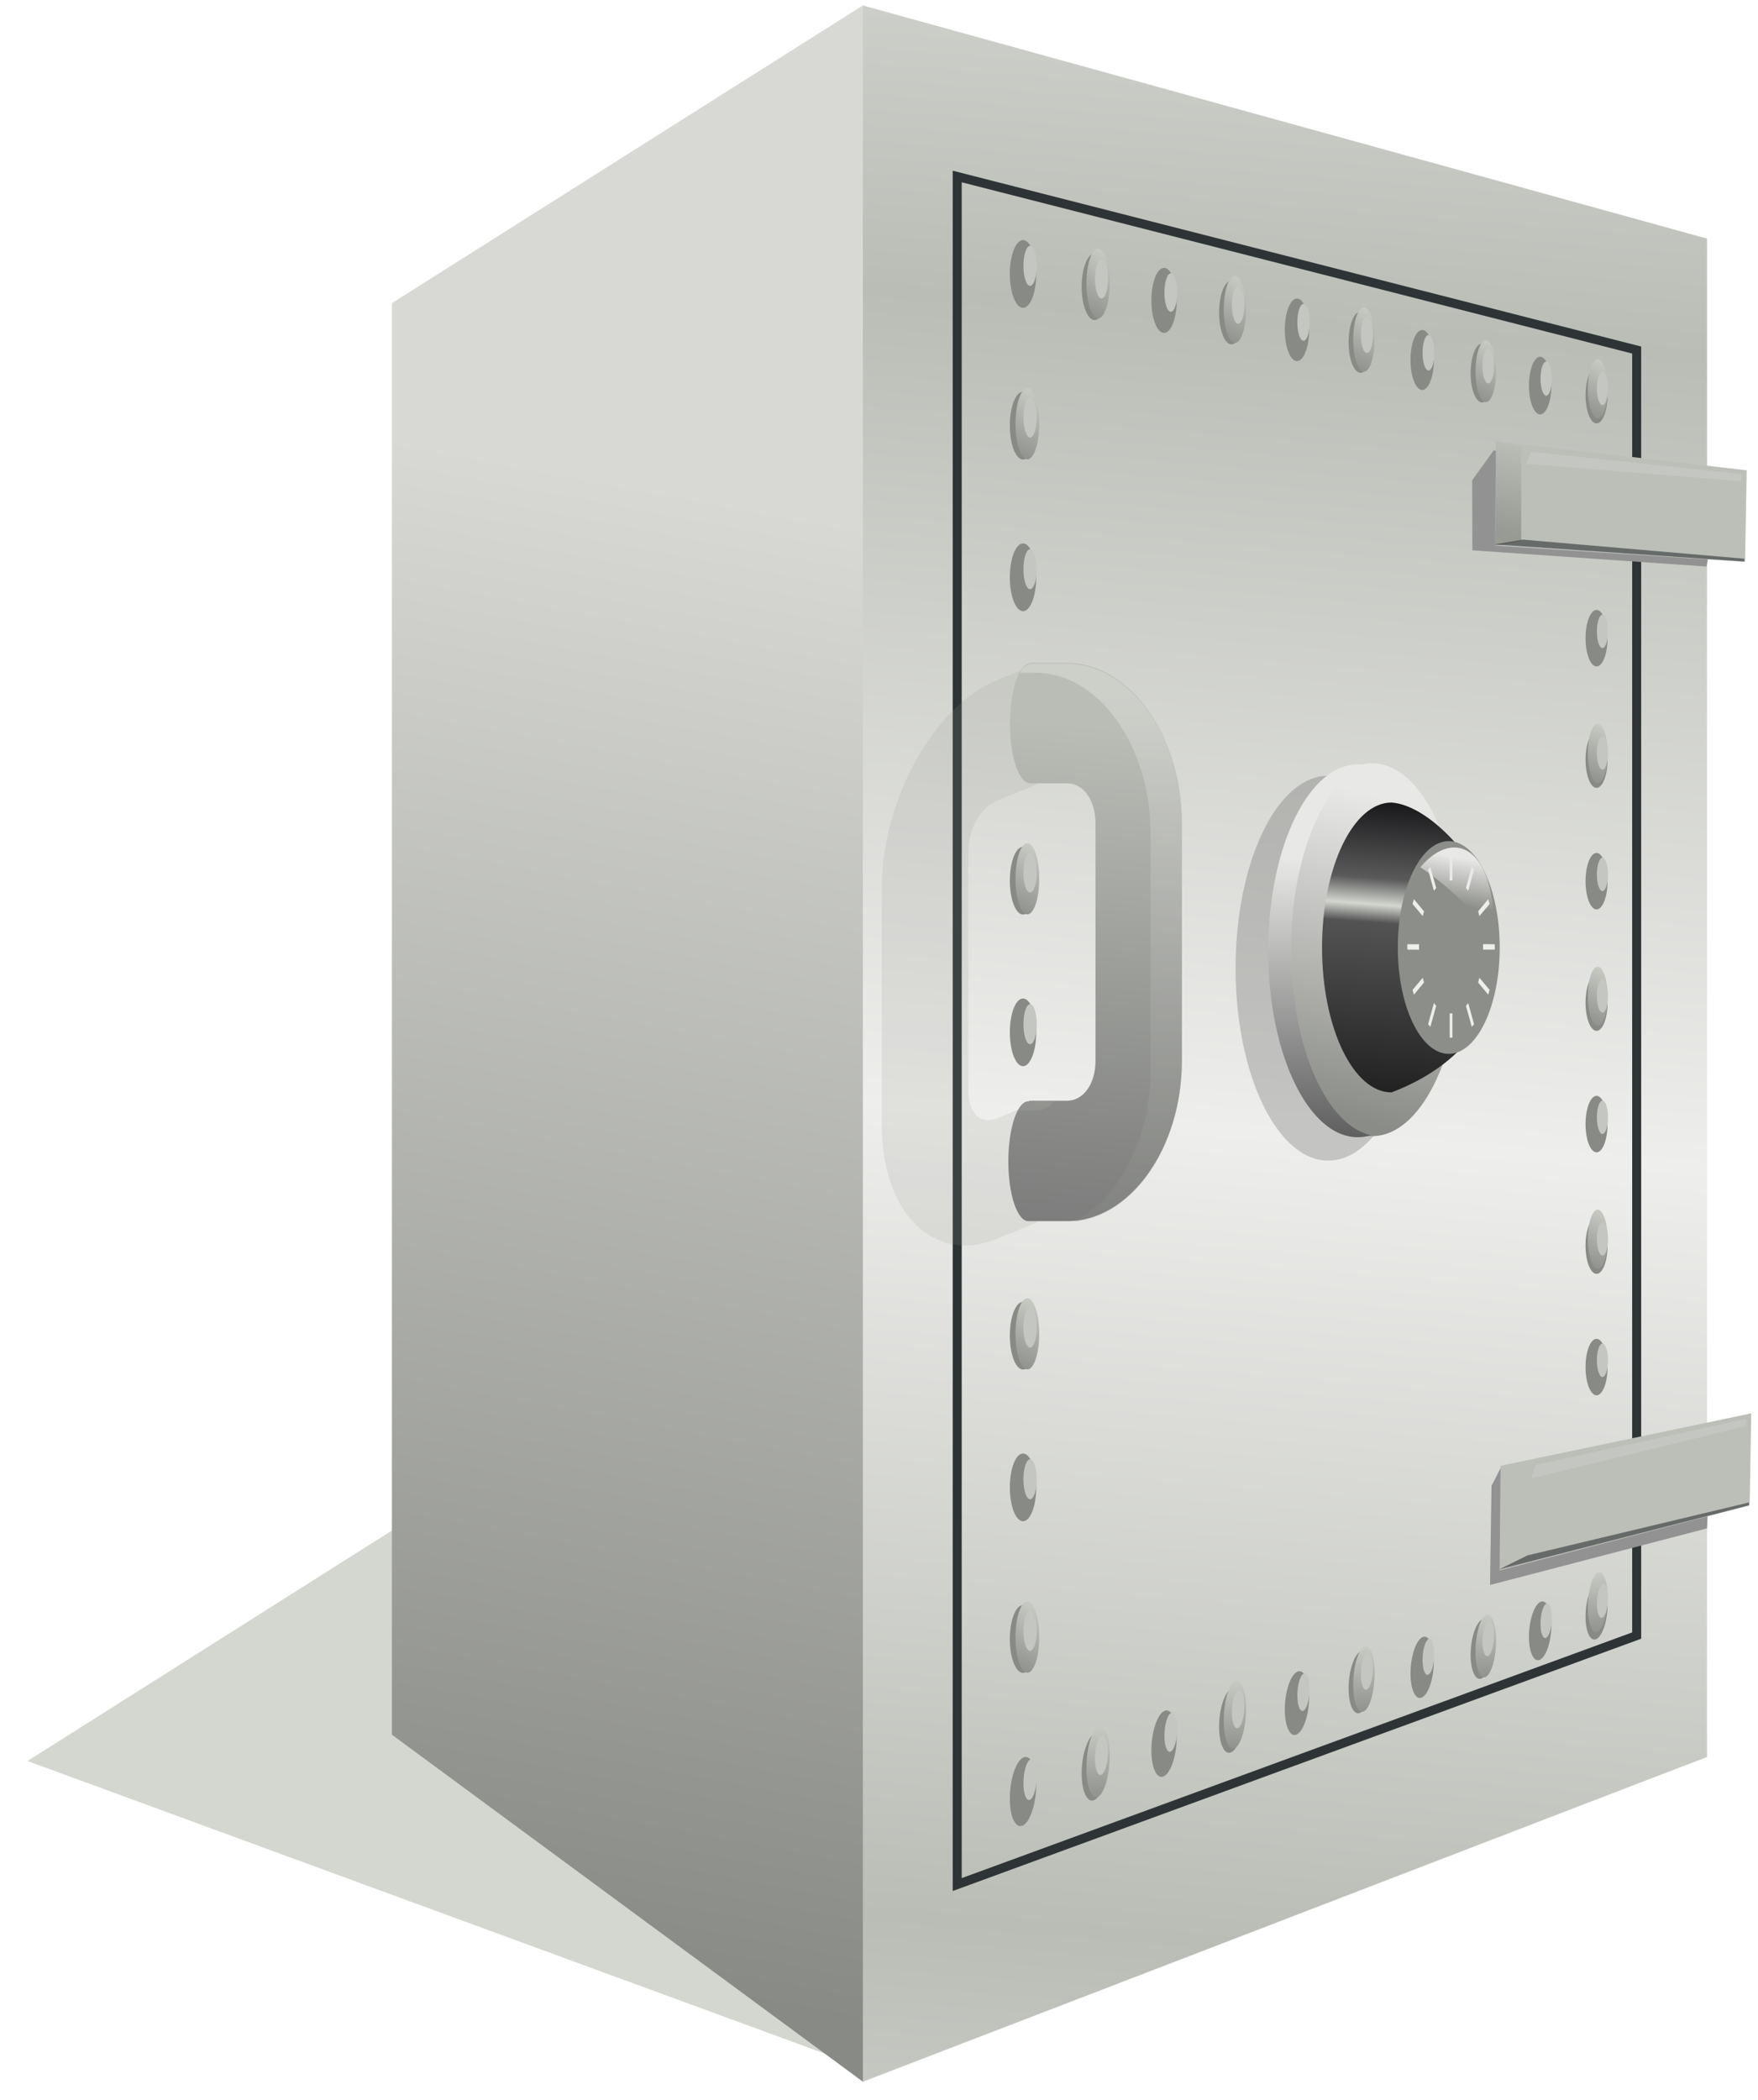 <svg xmlns="http://www.w3.org/2000/svg" xmlns:xlink="http://www.w3.org/1999/xlink" viewBox="0 0 192.97 230.46"><defs><linearGradient id="k" y2="760.08" gradientUnits="userSpaceOnUse" x2="516.09" gradientTransform="translate(26.087 112.99) scale(.965)" y1="808.13" x1="514.62"><stop offset="0" stop-color="#555556"/><stop offset="1" stop-color="#e8e8e6"/></linearGradient><linearGradient id="b"><stop offset="0" stop-color="#989a94"/><stop offset="1" stop-color="#989a94" stop-opacity="0"/></linearGradient><linearGradient id="d" y2="808.79" spreadMethod="reflect" gradientUnits="userSpaceOnUse" x2="397.14" y1="720.22" x1="404.29"><stop offset="0" stop-color="#babdb6"/><stop offset="1" stop-color="#eeeeec"/></linearGradient><linearGradient id="e" y2="738.79" gradientUnits="userSpaceOnUse" x2="338.57" y1="898.08" x1="308.57"><stop offset="0" stop-color="#888a85"/><stop offset="1" stop-color="#d8d9d5"/></linearGradient><linearGradient id="f" y2="743.26" xlink:href="#a" gradientUnits="userSpaceOnUse" x2="383.86" y1="750.33" x1="380.7"/><linearGradient id="r" y2="909.75" gradientUnits="userSpaceOnUse" x2="624.66" y1="829.75" x1="622.84"><stop offset="0" stop-color="#eeeeec"/><stop offset="1" stop-color="#888a85"/></linearGradient><linearGradient id="h" y2="755.86" gradientUnits="userSpaceOnUse" x2="539" gradientTransform="translate(27.678 112.81) scale(.965)" y1="803.36" x1="522.5"><stop offset="0" stop-color="#8a8c87"/><stop offset="1" stop-color="#e8e8e6"/></linearGradient><linearGradient id="i" y2="838.36" gradientUnits="userSpaceOnUse" x2="535.5" y1="884.61" x1="530.5"><stop offset="0" stop-color="#1e1e1f"/><stop offset=".604" stop-color="#535354"/><stop offset=".664" stop-color="#d3d7cf"/><stop offset=".751" stop-color="#5a5a5b"/><stop offset="1" stop-color="#1a1a1c"/></linearGradient><linearGradient id="j" y2="853.67" gradientUnits="userSpaceOnUse" x2="540.05" y1="846.59" x1="541.82"><stop offset="0" stop-color="#e8e8e6"/><stop offset="1" stop-color="#e8e8e6" stop-opacity="0"/></linearGradient><linearGradient id="a"><stop offset="0" stop-color="#888a85"/><stop offset="1" stop-color="#d3d7cf"/></linearGradient><linearGradient id="m" y2="734.78" xlink:href="#b" gradientUnits="userSpaceOnUse" x2="426.21" y1="744.86" x1="423.91"/><linearGradient id="p" y2="935.13" gradientUnits="userSpaceOnUse" x2="607.87" y1="833.86" x1="616.25"><stop offset="0" stop-color="#babdb6"/><stop offset="1" stop-color="#676768"/></linearGradient><filter id="n" color-interpolation-filters="sRGB"><feGaussianBlur stdDeviation=".496"/></filter><filter id="q" color-interpolation-filters="sRGB"><feGaussianBlur stdDeviation=".879"/></filter><filter id="l" color-interpolation-filters="sRGB"><feGaussianBlur stdDeviation=".39"/></filter><filter id="g" height="1.071" width="1.214" color-interpolation-filters="sRGB" y="-.036" x="-.107"><feGaussianBlur stdDeviation=".891"/></filter><filter id="o" height="1.069" width="1.23" color-interpolation-filters="sRGB" y="-.034" x="-.115"><feGaussianBlur stdDeviation=".914"/></filter><filter id="c"><feGaussianBlur stdDeviation="2.774"/></filter></defs><path d="M104.76 28.47l76.898 16.087" stroke="#000" fill="none"/><path d="M316.41 845.25l-51.688 32.688 93.091 34.162 91.252-34.6-40-6.656z" filter="url(#c)" fill="#d3d7cf" transform="translate(-261.7 -684.66)"/><path d="M356.41 685.26v227.88l92.664-35.652v-166.64z" fill="url(#d)" transform="translate(-261.7 -684.66)"/><path d="M304.72 717.93l51.696-32.676v227.88l-51.696-38.083z" fill="url(#e)" transform="translate(-261.7 -684.66)"/><path d="M105.07 19.37v187.47l74.583-27.331V38.419z" stroke="#2e3436" stroke-width=".989" fill="none"/><g fill-rule="evenodd" color="#000"><path d="M133.814 34.299c0 1.932.61 3.499 1.363 3.499s1.363-1.567 1.363-3.5c0-1.932-.61-3.499-1.363-3.499s-1.363 1.567-1.363 3.5z" fill="#888a85"/><path d="M382.85 746.79c0 1.674-.452 3.03-1.01 3.03s-1.01-1.356-1.01-3.03c0-1.674.452-3.03 1.01-3.03s1.01 1.356 1.01 3.03z" transform="translate(-327.62 -871.895) scale(1.213)" fill="url(#f)"/><path d="M136.596 33.46c0 1.142-.308 2.067-.689 2.067-.38 0-.689-.925-.689-2.067 0-1.142.309-2.068.69-2.068.38 0 .688.926.688 2.068z" fill="#c4c7c1"/></g><g fill-rule="evenodd" color="#000"><path d="M126.383 32.97c0 1.972.623 3.57 1.391 3.57s1.391-1.598 1.391-3.57c0-1.973-.623-3.571-1.39-3.571-.769 0-1.392 1.598-1.392 3.57z" fill="#888a85"/><path d="M382.85 746.79c0 1.674-.452 3.03-1.01 3.03s-1.01-1.356-1.01-3.03c0-1.674.452-3.03 1.01-3.03s1.01 1.356 1.01 3.03z" transform="matrix(1.238 0 0 1.238 -344.468 -891.72)" fill="url(#f)"/><path d="M129.223 32.114c0 1.165-.315 2.11-.703 2.11-.389 0-.704-.945-.704-2.11 0-1.166.315-2.11.704-2.11.388 0 .703.944.703 2.11z" fill="#c4c7c1"/></g><g fill-rule="evenodd" color="#000"><path d="M118.73 31.48c0 2.012.635 3.643 1.419 3.643.783 0 1.419-1.632 1.419-3.644 0-2.012-.636-3.644-1.42-3.644-.783 0-1.419 1.632-1.419 3.644z" fill="#888a85"/><path d="M382.85 746.79c0 1.674-.452 3.03-1.01 3.03s-1.01-1.356-1.01-3.03c0-1.674.452-3.03 1.01-3.03s1.01 1.356 1.01 3.03z" transform="matrix(1.263 0 0 1.263 -361.732 -912.081)" fill="url(#f)"/><path d="M121.627 30.606c0 1.189-.322 2.153-.718 2.153-.396 0-.718-.964-.718-2.153 0-1.19.322-2.153.718-2.153.396 0 .718.964.718 2.153z" fill="#c4c7c1"/></g><g fill-rule="evenodd" color="#000"><path d="M141.03 36.2c0 1.894.598 3.43 1.335 3.43.738 0 1.336-1.536 1.336-3.43 0-1.894-.598-3.43-1.336-3.43-.737 0-1.336 1.536-1.336 3.43z" fill="#888a85"/><path d="M382.85 746.79c0 1.674-.452 3.03-1.01 3.03s-1.01-1.356-1.01-3.03c0-1.674.452-3.03 1.01-3.03s1.01 1.356 1.01 3.03z" transform="matrix(1.189 0 0 1.189 -311.177 -851.873)" fill="url(#f)"/><path d="M143.757 35.378c0 1.12-.303 2.027-.676 2.027-.373 0-.675-.907-.675-2.027 0-1.119.302-2.026.675-2.026.373 0 .676.907.676 2.026z" fill="#c4c7c1"/></g><g fill-rule="evenodd" color="#000"><path d="M148.031 37.558c0 1.856.586 3.36 1.31 3.36.722 0 1.308-1.504 1.308-3.36 0-1.856-.586-3.361-1.309-3.361s-1.309 1.505-1.309 3.36z" fill="#888a85"/><path d="M382.85 746.79c0 1.674-.452 3.03-1.01 3.03s-1.01-1.356-1.01-3.03c0-1.674.452-3.03 1.01-3.03s1.01 1.356 1.01 3.03z" transform="translate(-295.13 -832.752) scale(1.165)" fill="url(#f)"/><path d="M150.703 36.752c0 1.097-.296 1.986-.661 1.986-.366 0-.662-.89-.662-1.986s.296-1.986.662-1.986c.365 0 .661.89.661 1.986z" fill="#c4c7c1"/></g><g fill-rule="evenodd" color="#000"><path d="M154.827 39.508c0 1.82.575 3.294 1.283 3.294.709 0 1.283-1.475 1.283-3.294s-.574-3.293-1.283-3.293c-.708 0-1.283 1.474-1.283 3.293z" fill="#888a85"/><path d="M382.85 746.79c0 1.674-.452 3.03-1.01 3.03s-1.01-1.356-1.01-3.03c0-1.674.452-3.03 1.01-3.03s1.01 1.356 1.01 3.03z" transform="translate(-279.47 -813.393) scale(1.142)" fill="url(#f)"/><path d="M157.446 38.72c0 1.074-.29 1.945-.648 1.945-.359 0-.649-.871-.649-1.946s.29-1.946.649-1.946c.358 0 .648.871.648 1.946z" fill="#c4c7c1"/></g><g fill-rule="evenodd" color="#000"><path d="M161.427 40.946c0 1.782.562 3.227 1.257 3.227.694 0 1.257-1.445 1.257-3.227 0-1.783-.563-3.228-1.257-3.228-.695 0-1.257 1.445-1.257 3.228z" fill="#888a85"/><path d="M382.85 746.79c0 1.674-.452 3.03-1.01 3.03s-1.01-1.356-1.01-3.03c0-1.674.452-3.03 1.01-3.03s1.01 1.356 1.01 3.03z" transform="matrix(1.119 0 0 1.119 -264.188 -794.904)" fill="url(#f)"/><path d="M163.993 40.172c0 1.053-.284 1.907-.635 1.907-.352 0-.636-.854-.636-1.907s.284-1.907.636-1.907c.35 0 .635.854.635 1.907z" fill="#c4c7c1"/></g><g fill-rule="evenodd" color="#000"><path d="M167.827 42.32c0 1.748.552 3.164 1.233 3.164.68 0 1.232-1.416 1.232-3.163 0-1.747-.552-3.163-1.232-3.163-.68 0-1.233 1.416-1.233 3.163z" fill="#888a85"/><path d="M382.85 746.79c0 1.674-.452 3.03-1.01 3.03s-1.01-1.356-1.01-3.03c0-1.674.452-3.03 1.01-3.03s1.01 1.356 1.01 3.03z" transform="matrix(1.096 0 0 1.096 -249.271 -776.805)" fill="url(#f)"/><path d="M170.343 41.563c0 1.032-.28 1.869-.623 1.869-.344 0-.623-.837-.623-1.87 0-1.031.279-1.868.623-1.868s.623.837.623 1.869z" fill="#c4c7c1"/></g><g fill-rule="evenodd" color="#000"><path d="M174.04 43.373c0 1.712.541 3.1 1.208 3.1.667 0 1.207-1.388 1.207-3.1 0-1.712-.54-3.1-1.207-3.1s-1.208 1.388-1.208 3.1z" fill="#888a85"/><path d="M382.85 746.79c0 1.674-.452 3.03-1.01 3.03s-1.01-1.356-1.01-3.03c0-1.674.452-3.03 1.01-3.03s1.01 1.356 1.01 3.03z" transform="matrix(1.074 0 0 1.074 -234.719 -759.375)" fill="url(#f)"/><path d="M176.505 42.63c0 1.012-.273 1.832-.61 1.832-.337 0-.61-.82-.61-1.832 0-1.011.273-1.831.61-1.831.337 0 .61.82.61 1.831z" fill="#c4c7c1"/></g><g fill-rule="evenodd" color="#000"><path d="M110.846 30.067c0 2.053.649 3.718 1.448 3.718.8 0 1.449-1.665 1.449-3.718 0-2.054-.649-3.718-1.449-3.718s-1.448 1.664-1.448 3.718z" fill="#888a85"/><path d="M382.85 746.79c0 1.674-.452 3.03-1.01 3.03s-1.01-1.356-1.01-3.03c0-1.674.452-3.03 1.01-3.03s1.01 1.356 1.01 3.03z" transform="translate(-379.42 -932.75) scale(1.289)" fill="url(#f)"/><path d="M113.803 29.176c0 1.213-.328 2.196-.733 2.196-.404 0-.732-.983-.732-2.196 0-1.214.328-2.197.732-2.197.405 0 .733.983.733 2.197z" fill="#c4c7c1"/></g><g fill-rule="evenodd" color="#000"><path d="M133.814 189.522c0 1.933.61 3.178 1.363 2.782.753-.397 1.363-2.285 1.363-4.217 0-1.933-.61-3.178-1.363-2.782-.753.396-1.363 2.285-1.363 4.217z" fill="#888a85"/><path d="M382.85 746.79c0 1.674-.452 3.03-1.01 3.03s-1.01-1.356-1.01-3.03c0-1.674.452-3.03 1.01-3.03s1.01 1.356 1.01 3.03z" transform="matrix(1.213 -.639 0 1.213 -327.62 -473.685)" fill="url(#f)"/><path d="M136.596 187.218c0 1.142-.308 2.23-.689 2.43-.38.201-.689-.562-.689-1.704s.309-2.23.69-2.43c.38-.201.688.562.688 1.704z" fill="#c4c7c1"/></g><g fill-rule="evenodd" color="#000"><path d="M126.383 192.106c0 1.972.623 3.243 1.391 2.838.768-.404 1.391-2.331 1.391-4.303s-.623-3.243-1.39-2.839c-.769.405-1.392 2.332-1.392 4.304z" fill="#888a85"/><path d="M382.85 746.79c0 1.674-.452 3.03-1.01 3.03s-1.01-1.356-1.01-3.03c0-1.674.452-3.03 1.01-3.03s1.01 1.356 1.01 3.03z" transform="matrix(1.238 -.652 0 1.238 -344.468 -484.641)" fill="url(#f)"/><path d="M129.223 189.755c0 1.165-.315 2.275-.703 2.48-.389.204-.704-.575-.704-1.74s.315-2.275.704-2.48c.388-.204.703.574.703 1.74z" fill="#c4c7c1"/></g><g fill-rule="evenodd" color="#000"><path d="M118.73 194.65c0 2.012.635 3.309 1.419 2.896.783-.413 1.419-2.379 1.419-4.391s-.636-3.31-1.42-2.896c-.783.412-1.419 2.378-1.419 4.39z" fill="#888a85"/><path d="M382.85 746.79c0 1.674-.452 3.03-1.01 3.03s-1.01-1.356-1.01-3.03c0-1.674.452-3.03 1.01-3.03s1.01 1.356 1.01 3.03z" transform="matrix(1.263 -.665 0 1.263 -361.732 -495.909)" fill="url(#f)"/><path d="M121.627 192.25c0 1.19-.322 2.323-.718 2.531-.396.209-.718-.586-.718-1.775s.322-2.322.718-2.53c.396-.21.718.586.718 1.775z" fill="#c4c7c1"/></g><g fill-rule="evenodd" color="#000"><path d="M141.03 187.627c0 1.894.598 3.114 1.335 2.726.738-.389 1.336-2.24 1.336-4.133 0-1.894-.598-3.115-1.336-2.726-.737.388-1.336 2.239-1.336 4.133z" fill="#888a85"/><path d="M382.85 746.79c0 1.674-.452 3.03-1.01 3.03s-1.01-1.356-1.01-3.03c0-1.674.452-3.03 1.01-3.03s1.01 1.356 1.01 3.03z" transform="matrix(1.189 -.626 0 1.189 -311.177 -462.324)" fill="url(#f)"/><path d="M143.757 185.369c0 1.119-.303 2.185-.676 2.382-.373.196-.675-.552-.675-1.67 0-1.12.302-2.186.675-2.383.373-.196.676.552.676 1.67z" fill="#c4c7c1"/></g><g fill-rule="evenodd" color="#000"><path d="M148.031 185.297c0 1.857.586 3.053 1.31 2.672.722-.38 1.308-2.194 1.308-4.05 0-1.856-.586-3.053-1.309-2.672-.723.38-1.309 2.194-1.309 4.05z" fill="#888a85"/><path d="M382.85 746.79c0 1.674-.452 3.03-1.01 3.03s-1.01-1.356-1.01-3.03c0-1.674.452-3.03 1.01-3.03s1.01 1.356 1.01 3.03z" transform="matrix(1.165 -.613 0 1.165 -295.13 -451.65)" fill="url(#f)"/><path d="M150.703 183.085c0 1.096-.296 2.141-.661 2.334-.366.192-.662-.54-.662-1.637s.296-2.142.662-2.335c.365-.192.661.54.661 1.638z" fill="#c4c7c1"/></g><g fill-rule="evenodd" color="#000"><path d="M154.827 183.672c0 1.819.575 2.99 1.283 2.618.709-.373 1.283-2.15 1.283-3.97 0-1.818-.574-2.99-1.283-2.617-.708.373-1.283 2.15-1.283 3.969z" fill="#888a85"/><path d="M382.85 746.79c0 1.674-.452 3.03-1.01 3.03s-1.01-1.356-1.01-3.03c0-1.674.452-3.03 1.01-3.03s1.01 1.356 1.01 3.03z" transform="matrix(1.142 -.601 0 1.142 -279.47 -440.535)" fill="url(#f)"/><path d="M157.446 181.503c0 1.075-.29 2.1-.648 2.288-.359.189-.649-.53-.649-1.605 0-1.074.29-2.099.649-2.287.358-.189.648.53.648 1.604z" fill="#c4c7c1"/></g><g fill-rule="evenodd" color="#000"><path d="M161.427 181.63c0 1.783.562 2.931 1.257 2.566.694-.366 1.257-2.108 1.257-3.89 0-1.783-.563-2.932-1.257-2.566-.695.366-1.257 2.107-1.257 3.89z" fill="#888a85"/><path d="M382.85 746.79c0 1.674-.452 3.03-1.01 3.03s-1.01-1.356-1.01-3.03c0-1.674.452-3.03 1.01-3.03s1.01 1.356 1.01 3.03z" transform="matrix(1.119 -.589 0 1.119 -264.188 -430.1)" fill="url(#f)"/><path d="M163.993 179.505c0 1.053-.284 2.057-.635 2.242-.352.184-.636-.52-.636-1.573s.284-2.057.636-2.242c.35-.185.635.52.635 1.573z" fill="#c4c7c1"/></g><g fill-rule="evenodd" color="#000"><path d="M167.827 179.64c0 1.747.552 2.873 1.233 2.514.68-.358 1.232-2.065 1.232-3.811 0-1.747-.552-2.873-1.232-2.515-.68.358-1.233 2.065-1.233 3.812z" fill="#888a85"/><path d="M382.85 746.79c0 1.674-.452 3.03-1.01 3.03s-1.01-1.356-1.01-3.03c0-1.674.452-3.03 1.01-3.03s1.01 1.356 1.01 3.03z" transform="matrix(1.096 -.577 0 1.096 -249.271 -419.846)" fill="url(#f)"/><path d="M170.343 177.557c0 1.033-.28 2.016-.623 2.197-.344.182-.623-.508-.623-1.54 0-1.033.279-2.016.623-2.197.344-.182.623.508.623 1.54z" fill="#c4c7c1"/></g><g fill-rule="evenodd" color="#000"><path d="M174.04 177.42c0 1.713.541 2.816 1.208 2.465.667-.351 1.207-2.024 1.207-3.736 0-1.712-.54-2.815-1.207-2.464s-1.208 2.024-1.208 3.736z" fill="#888a85"/><path d="M382.85 746.79c0 1.674-.452 3.03-1.01 3.03s-1.01-1.356-1.01-3.03c0-1.674.452-3.03 1.01-3.03s1.01 1.356 1.01 3.03z" transform="matrix(1.074 -.566 0 1.074 -234.719 -410.081)" fill="url(#f)"/><path d="M176.505 175.38c0 1.011-.273 1.975-.61 2.153-.337.177-.61-.499-.61-1.51 0-1.012.273-1.976.61-2.153.337-.178.61.498.61 1.51z" fill="#c4c7c1"/></g><g fill-rule="evenodd" color="#000"><path d="M110.846 197.391c0 2.054.649 3.377 1.448 2.956.8-.422 1.449-2.428 1.449-4.481s-.649-3.377-1.449-2.955c-.8.42-1.448 2.427-1.448 4.48z" fill="#888a85"/><path d="M382.85 746.79c0 1.674-.452 3.03-1.01 3.03s-1.01-1.356-1.01-3.03c0-1.674.452-3.03 1.01-3.03s1.01 1.356 1.01 3.03z" transform="matrix(1.289 -.679 0 1.289 -379.42 -507.261)" fill="url(#f)"/><path d="M113.803 194.943c0 1.214-.328 2.37-.733 2.583-.404.213-.732-.598-.732-1.811 0-1.214.328-2.37.732-2.583.405-.213.733.598.733 1.811z" fill="#c4c7c1"/></g><g fill-rule="evenodd" color="#000"><path d="M110.846 46.714c0 2.053.649 3.718 1.448 3.718.8 0 1.449-1.665 1.449-3.718 0-2.054-.649-3.718-1.449-3.718s-1.448 1.664-1.448 3.718z" fill="#888a85"/><path d="M382.85 746.79c0 1.674-.452 3.03-1.01 3.03s-1.01-1.356-1.01-3.03c0-1.674.452-3.03 1.01-3.03s1.01 1.356 1.01 3.03z" transform="translate(-379.42 -916.103) scale(1.289)" fill="url(#f)"/><path d="M113.803 45.823c0 1.213-.328 2.196-.733 2.196-.404 0-.732-.983-.732-2.196 0-1.214.328-2.197.732-2.197.405 0 .733.983.733 2.197z" fill="#c4c7c1"/></g><g fill-rule="evenodd" color="#000"><path d="M110.846 63.36c0 2.054.649 3.719 1.448 3.719.8 0 1.449-1.665 1.449-3.718 0-2.054-.649-3.718-1.449-3.718s-1.448 1.664-1.448 3.718z" fill="#888a85"/><path d="M382.85 746.79c0 1.674-.452 3.03-1.01 3.03s-1.01-1.356-1.01-3.03c0-1.674.452-3.03 1.01-3.03s1.01 1.356 1.01 3.03z" transform="translate(-379.42 -899.456) scale(1.289)" fill="url(#f)"/><path d="M113.803 62.47c0 1.213-.328 2.196-.733 2.196-.404 0-.732-.983-.732-2.196 0-1.214.328-2.197.732-2.197.405 0 .733.983.733 2.197z" fill="#c4c7c1"/></g><g fill-rule="evenodd" color="#000"><path d="M110.846 96.656c0 2.053.649 3.718 1.448 3.718.8 0 1.449-1.665 1.449-3.718 0-2.054-.649-3.718-1.449-3.718s-1.448 1.664-1.448 3.718z" fill="#888a85"/><path d="M382.85 746.79c0 1.674-.452 3.03-1.01 3.03s-1.01-1.356-1.01-3.03c0-1.674.452-3.03 1.01-3.03s1.01 1.356 1.01 3.03z" transform="translate(-379.42 -866.161) scale(1.289)" fill="url(#f)"/><path d="M113.803 95.765c0 1.213-.328 2.196-.733 2.196-.404 0-.732-.983-.732-2.196 0-1.214.328-2.197.732-2.197.405 0 .733.983.733 2.197z" fill="#c4c7c1"/></g><g fill-rule="evenodd" color="#000"><path d="M110.846 113.303c0 2.053.649 3.718 1.448 3.718.8 0 1.449-1.665 1.449-3.718 0-2.054-.649-3.718-1.449-3.718s-1.448 1.664-1.448 3.718z" fill="#888a85"/><path d="M382.85 746.79c0 1.674-.452 3.03-1.01 3.03s-1.01-1.356-1.01-3.03c0-1.674.452-3.03 1.01-3.03s1.01 1.356 1.01 3.03z" transform="translate(-379.42 -849.514) scale(1.289)" fill="url(#f)"/><path d="M113.803 112.412c0 1.213-.328 2.196-.733 2.196-.404 0-.732-.983-.732-2.196 0-1.214.328-2.197.732-2.197.405 0 .733.983.733 2.197z" fill="#c4c7c1"/></g><g fill-rule="evenodd" color="#000"><path d="M110.846 146.597c0 2.053.649 3.718 1.448 3.718.8 0 1.449-1.665 1.449-3.718 0-2.054-.649-3.718-1.449-3.718s-1.448 1.664-1.448 3.718z" fill="#888a85"/><path d="M382.85 746.79c0 1.674-.452 3.03-1.01 3.03s-1.01-1.356-1.01-3.03c0-1.674.452-3.03 1.01-3.03s1.01 1.356 1.01 3.03z" transform="translate(-379.42 -816.22) scale(1.289)" fill="url(#f)"/><path d="M113.803 145.706c0 1.213-.328 2.196-.733 2.196-.404 0-.732-.983-.732-2.196 0-1.214.328-2.197.732-2.197.405 0 .733.983.733 2.197z" fill="#c4c7c1"/></g><g fill-rule="evenodd" color="#000"><path d="M110.846 163.247c0 2.053.649 3.718 1.448 3.718.8 0 1.449-1.665 1.449-3.718 0-2.054-.649-3.718-1.449-3.718s-1.448 1.664-1.448 3.718z" fill="#888a85"/><path d="M382.85 746.79c0 1.674-.452 3.03-1.01 3.03s-1.01-1.356-1.01-3.03c0-1.674.452-3.03 1.01-3.03s1.01 1.356 1.01 3.03z" transform="translate(-379.42 -799.57) scale(1.289)" fill="url(#f)"/><path d="M113.803 162.356c0 1.213-.328 2.196-.733 2.196-.404 0-.732-.983-.732-2.196 0-1.214.328-2.197.732-2.197.405 0 .733.983.733 2.197z" fill="#c4c7c1"/></g><g fill-rule="evenodd" color="#000"><path d="M110.846 179.887c0 2.053.649 3.718 1.448 3.718.8 0 1.449-1.665 1.449-3.718 0-2.054-.649-3.718-1.449-3.718s-1.448 1.664-1.448 3.718z" fill="#888a85"/><path d="M382.85 746.79c0 1.674-.452 3.03-1.01 3.03s-1.01-1.356-1.01-3.03c0-1.674.452-3.03 1.01-3.03s1.01 1.356 1.01 3.03z" transform="translate(-379.42 -782.93) scale(1.289)" fill="url(#f)"/><path d="M113.803 178.996c0 1.213-.328 2.196-.733 2.196-.404 0-.732-.983-.732-2.196 0-1.214.328-2.197.732-2.197.405 0 .733.983.733 2.197z" fill="#c4c7c1"/></g><g fill-rule="evenodd" color="#000"><path d="M174.04 70.043c0 1.712.541 3.1 1.208 3.1.667 0 1.207-1.388 1.207-3.1 0-1.712-.54-3.1-1.207-3.1s-1.208 1.388-1.208 3.1z" fill="#888a85"/><path d="M382.85 746.79c0 1.674-.452 3.03-1.01 3.03s-1.01-1.356-1.01-3.03c0-1.674.452-3.03 1.01-3.03s1.01 1.356 1.01 3.03z" transform="matrix(1.074 0 0 1.074 -234.719 -732.705)" fill="url(#f)"/><path d="M176.505 69.3c0 1.012-.273 1.832-.61 1.832-.337 0-.61-.82-.61-1.832 0-1.011.273-1.831.61-1.831.337 0 .61.82.61 1.831z" fill="#c4c7c1"/></g><g fill-rule="evenodd" color="#000"><path d="M174.04 83.373c0 1.712.541 3.1 1.208 3.1.667 0 1.207-1.388 1.207-3.1 0-1.712-.54-3.1-1.207-3.1s-1.208 1.388-1.208 3.1z" fill="#888a85"/><path d="M382.85 746.79c0 1.674-.452 3.03-1.01 3.03s-1.01-1.356-1.01-3.03c0-1.674.452-3.03 1.01-3.03s1.01 1.356 1.01 3.03z" transform="matrix(1.074 0 0 1.074 -234.719 -719.375)" fill="url(#f)"/><path d="M176.505 82.63c0 1.012-.273 1.832-.61 1.832-.337 0-.61-.82-.61-1.832 0-1.011.273-1.831.61-1.831.337 0 .61.82.61 1.831z" fill="#c4c7c1"/></g><g fill-rule="evenodd" color="#000"><path d="M174.04 96.713c0 1.712.541 3.1 1.208 3.1.667 0 1.207-1.388 1.207-3.1 0-1.712-.54-3.1-1.207-3.1s-1.208 1.388-1.208 3.1z" fill="#888a85"/><path d="M382.85 746.79c0 1.674-.452 3.03-1.01 3.03s-1.01-1.356-1.01-3.03c0-1.674.452-3.03 1.01-3.03s1.01 1.356 1.01 3.03z" transform="matrix(1.074 0 0 1.074 -234.719 -706.035)" fill="url(#f)"/><path d="M176.505 95.97c0 1.012-.273 1.832-.61 1.832-.337 0-.61-.82-.61-1.832 0-1.011.273-1.831.61-1.831.337 0 .61.82.61 1.831z" fill="#c4c7c1"/></g><g fill-rule="evenodd" color="#000"><path d="M174.04 110.043c0 1.712.541 3.1 1.208 3.1.667 0 1.207-1.388 1.207-3.1 0-1.712-.54-3.1-1.207-3.1s-1.208 1.388-1.208 3.1z" fill="#888a85"/><path d="M382.85 746.79c0 1.674-.452 3.03-1.01 3.03s-1.01-1.356-1.01-3.03c0-1.674.452-3.03 1.01-3.03s1.01 1.356 1.01 3.03z" transform="matrix(1.074 0 0 1.074 -234.719 -692.705)" fill="url(#f)"/><path d="M176.505 109.3c0 1.012-.273 1.832-.61 1.832-.337 0-.61-.82-.61-1.832 0-1.011.273-1.831.61-1.831.337 0 .61.82.61 1.831z" fill="#c4c7c1"/></g><g fill-rule="evenodd" color="#000"><path d="M174.04 123.373c0 1.712.541 3.1 1.208 3.1.667 0 1.207-1.388 1.207-3.1 0-1.712-.54-3.1-1.207-3.1s-1.208 1.388-1.208 3.1z" fill="#888a85"/><path d="M382.85 746.79c0 1.674-.452 3.03-1.01 3.03s-1.01-1.356-1.01-3.03c0-1.674.452-3.03 1.01-3.03s1.01 1.356 1.01 3.03z" transform="matrix(1.074 0 0 1.074 -234.719 -679.375)" fill="url(#f)"/><path d="M176.505 122.63c0 1.012-.273 1.832-.61 1.832-.337 0-.61-.82-.61-1.832 0-1.011.273-1.831.61-1.831.337 0 .61.82.61 1.831z" fill="#c4c7c1"/></g><g fill-rule="evenodd" color="#000"><path d="M174.04 136.713c0 1.712.541 3.1 1.208 3.1.667 0 1.207-1.388 1.207-3.1 0-1.712-.54-3.1-1.207-3.1s-1.208 1.388-1.208 3.1z" fill="#888a85"/><path d="M382.85 746.79c0 1.674-.452 3.03-1.01 3.03s-1.01-1.356-1.01-3.03c0-1.674.452-3.03 1.01-3.03s1.01 1.356 1.01 3.03z" transform="matrix(1.074 0 0 1.074 -234.719 -666.035)" fill="url(#f)"/><path d="M176.505 135.97c0 1.012-.273 1.832-.61 1.832-.337 0-.61-.82-.61-1.832 0-1.011.273-1.831.61-1.831.337 0 .61.82.61 1.831z" fill="#c4c7c1"/></g><g fill-rule="evenodd" color="#000"><path d="M174.04 150.043c0 1.712.541 3.1 1.208 3.1.667 0 1.207-1.388 1.207-3.1 0-1.712-.54-3.1-1.207-3.1s-1.208 1.388-1.208 3.1z" fill="#888a85"/><path d="M382.85 746.79c0 1.674-.452 3.03-1.01 3.03s-1.01-1.356-1.01-3.03c0-1.674.452-3.03 1.01-3.03s1.01 1.356 1.01 3.03z" transform="matrix(1.074 0 0 1.074 -234.719 -652.705)" fill="url(#f)"/><path d="M176.505 149.3c0 1.012-.273 1.832-.61 1.832-.337 0-.61-.82-.61-1.832 0-1.011.273-1.831.61-1.831.337 0 .61.82.61 1.831z" fill="#c4c7c1"/></g><path d="M532.5 775.36c0 16.569-4.477 30-10 30s-10-13.431-10-30 4.477-30 10-30 10 13.431 10 30z" transform="matrix(1.017 0 0 .704 -385.586 -439.592)" opacity=".453" fill-rule="evenodd" color="#000" filter="url(#g)" fill="#232325"/><path d="M531.68 831.79c-5.327 0-9.646 12.956-9.646 28.938s4.319 28.938 9.646 28.938c5.117 0 9.293-11.964 9.616-27.069-.394 10.871-3.476 19.352-7.205 19.352-3.995 0-7.234-9.717-7.234-21.703s3.24-21.703 7.234-21.703c3.464 0 6.344 7.28 7.054 17.031-.81-13.527-4.723-23.783-9.465-23.783z" fill-rule="evenodd" color="#000" fill="url(#h)" transform="matrix(1.017 0 0 .707 -390.08 -504.3)"/><path d="M533.75 837.88c-4.142 0-7.5 10.074-7.5 22.5s3.358 22.5 7.5 22.5c5.777-3.188 9.265-8.243 10.844-14.656-.569-2.598-.906-5.722-.906-9.063 0-2.6.205-5.03.562-7.218-2.25-6.897-6.846-13.667-10.5-14.062z" fill-rule="evenodd" color="#000" fill="url(#i)" transform="matrix(1.017 0 0 .707 -390.08 -504.3)"/><path d="M164.619 103.991c0 6.447-2.504 11.673-5.593 11.673s-5.593-5.226-5.593-11.673 2.504-11.672 5.593-11.672 5.593 5.226 5.593 11.672z" fill-rule="evenodd" color="#000" fill="#8c8e89"/><path d="M159.132 93.969v2.668h.293V93.97h-.293zm-2.129 1.186l-.246.296.642 2.319.247-.31-.643-2.305zm4.55 0l-.642 2.304.247.31.642-2.318-.246-.296zm-6.354 3.531l-.15.526 1.117 1.334.143-.526-1.11-1.334zm8.16 0l-1.11 1.334.142.526 1.116-1.334-.149-.526zm-.566 4.933v.607h1.286l-.006-.593-1.28-.014zm-8.315.014l.006.593 1.28.013v-.606h-1.286zm1.688 3.68l-1.116 1.333.149.526 1.11-1.334-.143-.526zm6.225 0l-.143.525 1.11 1.334.15-.526-1.117-1.334zm-4.992 2.776l-.642 2.318.246.296.643-2.304-.247-.31zm3.759 0l-.247.31.643 2.304.246-.296-.642-2.318zm-2.026 1.132v2.669h.292v-2.67h-.292z" fill="#eeeeec"/><path d="M540.76 844.87c-1.305-.16-2.664.979-3.901 3.046 2.745 2.657 5.53 6.358 7.907 10.703.286-7.587-1.304-13.416-4.006-13.749zm-6.727 32.389c.444.943.978 1.61 1.58 1.99-.532-.631-1.058-1.291-1.58-1.99z" fill-rule="evenodd" color="#000" fill="url(#j)" transform="matrix(1.017 0 0 .707 -390.08 -504.3)"/><path d="M530.1 831.96c-5.327 0-9.656 12.956-9.656 28.938s4.329 28.938 9.656 28.938c.489 0 .968-.102 1.438-.313-4.851-1.52-8.625-13.827-8.625-28.78 0-14.484 3.557-26.503 8.187-28.625a3.385 3.385 0 00-1-.157z" fill-rule="evenodd" color="#000" fill="url(#k)" transform="matrix(1.017 0 0 .707 -390.08 -504.3)"/><path d="M425.66 734.09l-2.363 3.276.02 7.693 25.687 1.78 2.188-10.061z" filter="url(#l)" fill="#929292" transform="translate(-261.7 -684.66)"/><g><path d="M164.21 48.43l-.104 11.46 27.446 1.777.177-10.05z" fill="#bcbfb8"/><path d="M423.91 735.09l-.104 11.46 2.874-.521v-10.315z" fill="url(#m)" transform="translate(-259.7 -686.66)"/><path d="M164.04 59.75l27.41 1.877.036-.307-24.322-2.095z" opacity=".6" fill="#2e3436"/><path d="M167.57 50.91l23.585 1.914.045-.786-23.158-2.449z" fill="#c4c7c1"/></g><path d="M452.88 841.37l-26.471 4.424-.991 1.95-.163 10.876 23.818-6.213.083-1.827 3.723-9.21z" filter="url(#n)" fill="#929292" transform="translate(-261.7 -684.66)"/><g><path d="M164.71 160.876l-.104 11.494 27.446-7.142.177-10.107z" fill="#bcbfb8"/><path d="M423.91 735.09l-.104 11.46 2.874-.521v-10.315z" fill="url(#m)" transform="matrix(1 -.325 0 1 -259.2 -436.46)"/><path d="M164.54 172.251l27.41-7.03.036-.319-24.322 5.81z" opacity=".6" fill="#2e3436"/><path d="M168.07 162.264l23.585-5.75.045-.8-23.158 5.076z" fill="#c4c7c1"/></g><path style="block-progression:tb;text-indent:0;text-transform:none" d="M375.29 757.62v.09c1.159-.296 2.083 2.195 2.083 5.716 0 3.519-.925 6.741-2.083 7.392v.023c-.037.02-.076.03-.113.046l-4.052 1.653c-1.829.747-3.147 3.145-3.147 5.699v26.034c0 2.554 1.318 3.876 3.147 3.13l4.165-1.7v.091c.023-.011.045-.04.068-.05 1.211-.494 2.196 2.058 2.196 5.691s-.985 6.967-2.196 7.462c-.022.009-.046.02-.068.027l-4.165 1.7c-6.91 2.82-12.632-2.83-12.632-12.48V782.11c0-9.65 5.723-19.97 12.632-22.79l4.165-1.7z" opacity=".392" filter="url(#o)" color="#000" fill="#8d8f8a" transform="translate(-261.7 -684.66)"/><g><g color="#000"><path style="block-progression:tb;text-indent:0;text-transform:none" d="M610.22 824.72v.125c-1.6.243-2.875 4.203-2.875 9.063 0 4.857 1.276 8.785 2.875 9.03v.032c.051.008.105 0 .156 0h5.594c2.524 0 4.344 2.568 4.344 6.094v35.938c0 3.525-1.82 6.094-4.344 6.094h-5.75v.125c-.032-.003-.062-.032-.094-.032-1.672 0-3.03 4.078-3.03 9.094 0 5.016 1.358 9.063 3.03 9.063.031 0 .063.003.094 0h5.75c9.538 0 17.438-11.023 17.438-24.344v-35.938c0-13.321-7.9-24.344-17.438-24.344h-5.75z" fill="url(#p)" transform="translate(-328.856 -524.34) scale(.724)"/><path d="M610.22 824.84v.125c-.497.076-.969.541-1.375 1.25h2.375c9.537 0 17.438 11.023 17.438 24.344v35.938c0 10.484-4.891 19.522-11.625 22.906 9.05-.789 16.375-11.463 16.375-24.281v-35.938c0-13.321-7.9-24.344-17.438-24.344h-5.75zm0 66.375v.125c-.032-.003-.062-.031-.094-.031-.563 0-1.078.474-1.53 1.281h2.624c1.111 0 2.07-.517 2.813-1.375h-3.813z" style="block-progression:tb;text-indent:0;text-transform:none" opacity=".6" filter="url(#q)" fill="url(#r)" transform="translate(-328.856 -524.34) scale(.724)"/></g></g></svg>